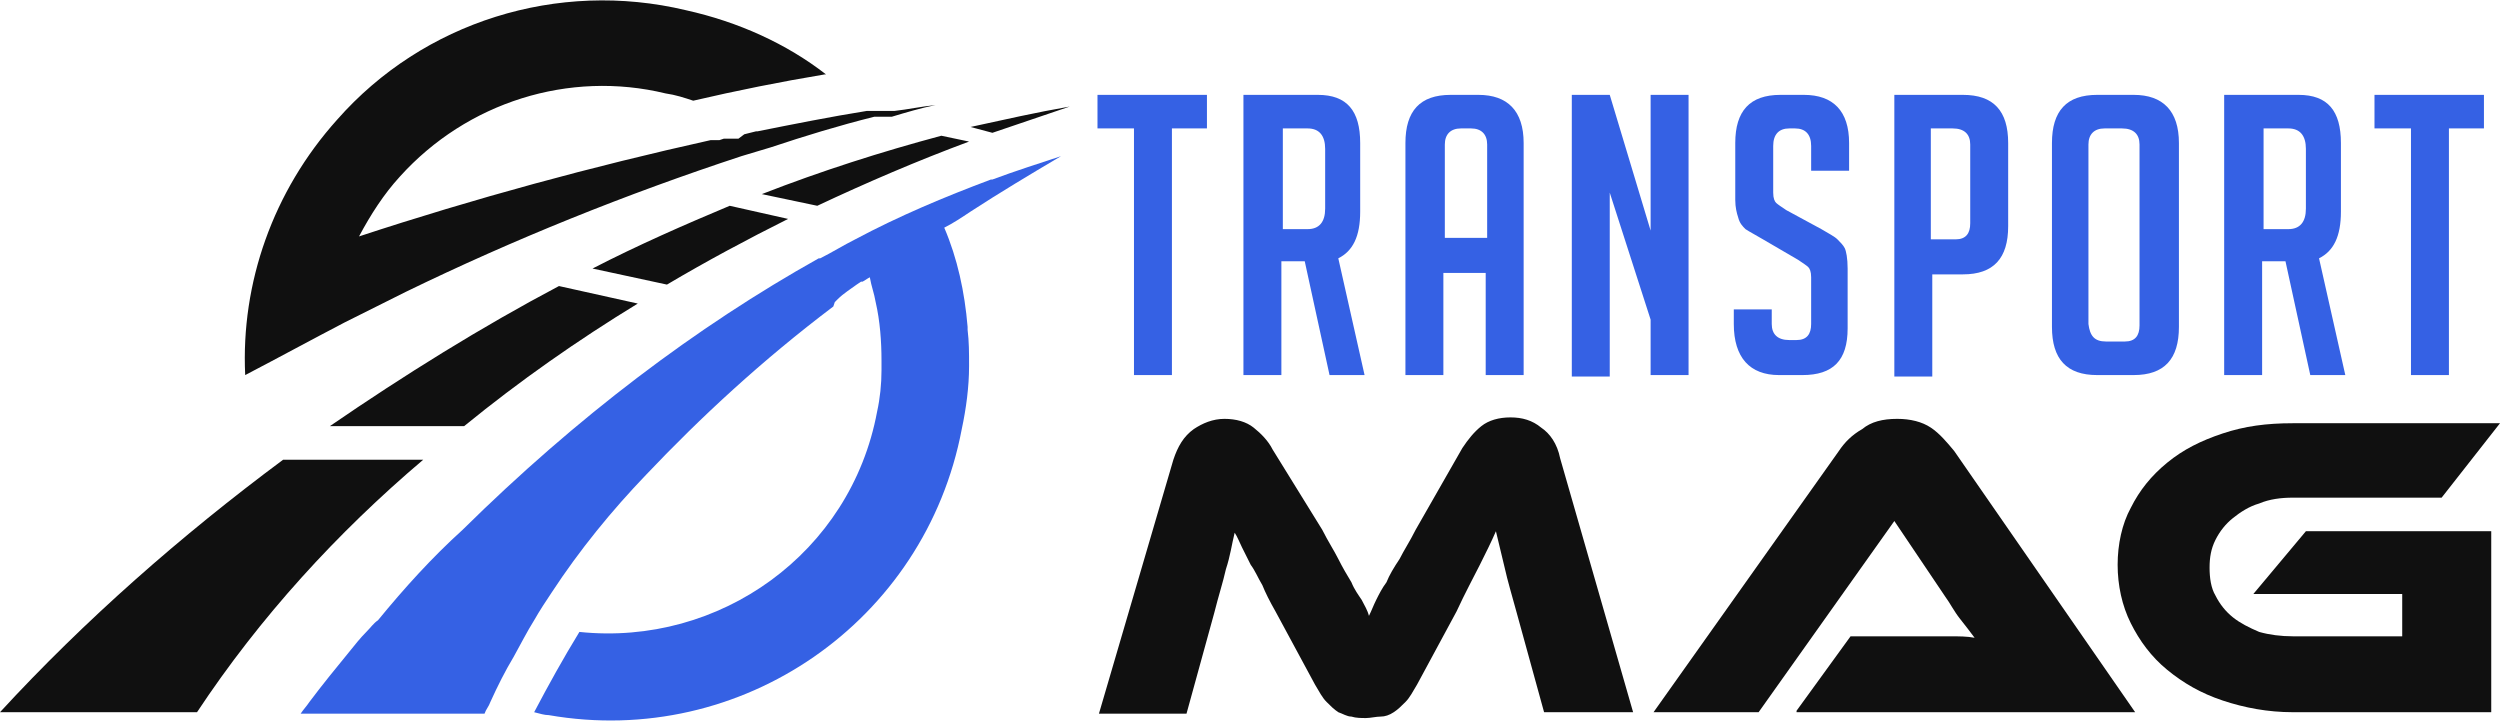 <?xml version="1.0" encoding="utf-8"?>
<!-- Generator: Adobe Illustrator 24.1.0, SVG Export Plug-In . SVG Version: 6.00 Build 0)  -->
<svg version="1.1" id="Layer_1" xmlns="http://www.w3.org/2000/svg" xmlns:xlink="http://www.w3.org/1999/xlink" x="0px" y="0px"
	 width="171.3px" height="49.4px" viewBox="0 0 171.3 49.4" style="enable-background:new 0 0 171.3 49.4;" xml:space="preserve">
<style type="text/css">
	.st0{fill:#3561E4;}
	.st1{fill:#101010;}
	.st2{fill-rule:evenodd;clip-rule:evenodd;fill:#3561E4;}
	.st3{fill-rule:evenodd;clip-rule:evenodd;fill:#101010;}
</style>
<g>
	<path class="st0" d="M80.3,8.8v16.9h-2.6V8.8h-2.5V6.5h7.5v2.3H80.3z"/>
	<path class="st0" d="M85.3,6.5h5c2,0,2.9,1.1,2.9,3.3v4.7c0,1.7-0.5,2.7-1.5,3.2l1.8,8h-2.4l-1.7-7.8h-1.6v7.8h-2.6V6.5z
		 M87.9,15.7h1.7c0.8,0,1.2-0.5,1.2-1.4v-4.1c0-0.9-0.4-1.4-1.2-1.4h-1.7V15.7z"/>
	<path class="st0" d="M98.9,25.7h-2.6V9.8c0-2.2,1-3.3,3.1-3.3h1.9c2,0,3.1,1.1,3.1,3.3v15.9h-2.6v-7h-2.9V25.7z M101.9,16.3V9.9
		c0-0.7-0.4-1.1-1.1-1.1h-0.7c-0.7,0-1.1,0.4-1.1,1.1v6.4H101.9z"/>
	<path class="st0" d="M113.1,15.8V6.5h2.6v19.2h-2.6v-3.8l-2.8-8.7v12.6h-2.6V6.5h2.6L113.1,15.8z"/>
	<path class="st0" d="M124.1,11.6V10c0-0.8-0.4-1.2-1.1-1.2h-0.4c-0.7,0-1.1,0.4-1.1,1.2v3.2c0,0.4,0.1,0.6,0.2,0.7
		c0.1,0.1,0.4,0.3,0.7,0.5l2.4,1.3c0.5,0.3,0.9,0.5,1.1,0.7c0.2,0.2,0.4,0.4,0.5,0.6c0.1,0.2,0.2,0.7,0.2,1.4v4.1
		c0,2.2-1,3.2-3.1,3.2h-1.6c-2,0-3.1-1.2-3.1-3.5v-1h2.6v1c0,0.7,0.4,1.1,1.2,1.1h0.5c0.7,0,1-0.4,1-1.1V19c0-0.4-0.1-0.6-0.2-0.7
		c-0.1-0.1-0.4-0.3-0.7-0.5l-2.4-1.4c-0.5-0.3-0.9-0.5-1.2-0.7c-0.2-0.2-0.4-0.4-0.5-0.8c-0.1-0.3-0.2-0.7-0.2-1.2V9.8
		c0-2.2,1-3.3,3.1-3.3h1.6c2,0,3.1,1.1,3.1,3.3v1.9H124.1z"/>
	<path class="st0" d="M129.8,6.5h4.7c2.1,0,3.1,1.1,3.1,3.3v5.7c0,2.2-1,3.3-3.1,3.3h-2.1v7h-2.6V6.5z M132.4,16.4h1.6
		c0.7,0,1-0.4,1-1.1V9.9c0-0.7-0.4-1.1-1.2-1.1h-1.5V16.4z"/>
	<path class="st0" d="M143.7,25.7c-2.1,0-3.1-1.1-3.1-3.3V9.8c0-2.2,1-3.3,3.1-3.3h2.5c2,0,3.1,1.1,3.1,3.3v12.6
		c0,2.2-1,3.3-3.1,3.3H143.7z M144.3,23.4h1.3c0.7,0,1-0.4,1-1.1V9.9c0-0.7-0.4-1.1-1.2-1.1h-1.2c-0.7,0-1.1,0.4-1.1,1.1v12.3
		C143.2,23,143.5,23.4,144.3,23.4z"/>
	<path class="st0" d="M152.5,6.5h5c2,0,2.9,1.1,2.9,3.3v4.7c0,1.7-0.5,2.7-1.5,3.2l1.8,8h-2.4l-1.7-7.8h-1.6v7.8h-2.6V6.5z
		 M155.1,15.7h1.7c0.8,0,1.2-0.5,1.2-1.4v-4.1c0-0.9-0.4-1.4-1.2-1.4h-1.7V15.7z"/>
	<path class="st0" d="M167.8,8.8v16.9h-2.6V8.8h-2.5V6.5h7.5v2.3H167.8z"/>
	<path class="st1" d="M90.6,36.3c0.4,0.8,0.8,1.4,1.1,2c0.3,0.6,0.6,1.1,0.9,1.6c0.2,0.5,0.5,0.9,0.7,1.2c0.2,0.4,0.4,0.7,0.5,1.1
		c0.2-0.4,0.3-0.7,0.5-1.1c0.2-0.4,0.4-0.8,0.7-1.2c0.2-0.5,0.5-1,0.9-1.6c0.3-0.6,0.7-1.2,1.1-2l3.2-5.6c0.4-0.6,0.8-1.1,1.3-1.5
		c0.5-0.4,1.2-0.6,2-0.6c0.8,0,1.5,0.2,2.1,0.7c0.6,0.4,1.1,1.1,1.3,2.1l5,17.4h-6.1l-1.9-6.9c-0.3-1.1-0.6-2.1-0.8-3
		c-0.2-0.8-0.4-1.7-0.6-2.5c-0.3,0.7-0.7,1.5-1.1,2.3c-0.4,0.8-1,1.9-1.6,3.2l-2.7,5c-0.3,0.5-0.5,0.9-0.8,1.2
		c-0.3,0.3-0.5,0.5-0.8,0.7c-0.3,0.2-0.6,0.3-0.9,0.3c-0.3,0-0.7,0.1-1,0.1s-0.7,0-1-0.1c-0.3,0-0.6-0.2-0.9-0.3
		c-0.3-0.2-0.5-0.4-0.8-0.7c-0.3-0.3-0.5-0.7-0.8-1.2l-2.7-5c-0.4-0.7-0.7-1.3-0.9-1.8c-0.3-0.5-0.5-1-0.8-1.4
		c-0.2-0.4-0.4-0.8-0.6-1.2c-0.2-0.4-0.3-0.7-0.5-1c-0.2,0.8-0.3,1.6-0.6,2.5c-0.2,0.9-0.5,1.8-0.8,3l-1.9,6.9h-6l5.1-17.4
		c0.3-0.9,0.7-1.6,1.4-2.1c0.6-0.4,1.3-0.7,2.1-0.7c0.8,0,1.5,0.2,2,0.6c0.5,0.4,1,0.9,1.3,1.5L90.6,36.3z"/>
	<path class="st1" d="M123.1,48.7l3.7-5.1h5c0.6,0,1.2,0,1.8,0c0.6,0,1.2,0,1.7,0.1c-0.3-0.4-0.6-0.8-1-1.3s-0.7-1.1-1-1.5l-3.5-5.2
		l-9.3,13.1h-7.2l12.7-17.9c0.4-0.6,0.9-1.1,1.6-1.5c0.6-0.5,1.4-0.7,2.4-0.7c0.9,0,1.7,0.2,2.3,0.6c0.6,0.4,1.1,1,1.6,1.6
		l12.4,17.9H123.1z"/>
	<path class="st1" d="M158,36.4h12.7v12.4h-13.6c-1.7,0-3.3-0.3-4.8-0.8c-1.5-0.5-2.7-1.2-3.8-2.1c-1.1-0.9-1.9-2-2.5-3.2
		c-0.6-1.2-0.9-2.6-0.9-4s0.3-2.8,0.9-3.9c0.6-1.2,1.4-2.2,2.5-3.1c1.1-0.9,2.3-1.5,3.8-2c1.5-0.5,3-0.7,4.8-0.7h14.2l-4,5.1h-10.2
		c-0.8,0-1.6,0.1-2.3,0.4c-0.7,0.2-1.3,0.6-1.8,1c-0.5,0.4-0.9,0.9-1.2,1.5c-0.3,0.6-0.4,1.2-0.4,1.9c0,0.7,0.1,1.4,0.4,1.9
		c0.3,0.6,0.7,1.1,1.2,1.5c0.5,0.4,1.1,0.7,1.8,1c0.7,0.2,1.5,0.3,2.3,0.3h7.5v-2.9h-10.2L158,36.4z"/>
</g>
<g>
	<g>
		<g>
			<path class="st2" d="M31.7,36.3c7.8-7.7,16-13.9,24.4-18.6c0,0,0.1,0,0.1,0c0.8-0.4,1.6-0.9,2.4-1.3c3-1.6,6.1-2.9,9.3-4.1l0.1,0
				c1.6-0.6,3.2-1.1,4.7-1.6c-2.2,1.3-4.2,2.5-6.2,3.8c-0.6,0.4-1.2,0.8-1.8,1.1c0.9,2.1,1.4,4.4,1.6,6.8c0,0.1,0,0.1,0,0.2l0,0
				c0.1,0.8,0.1,1.6,0.1,2.4l0,0l0,0.1l0,0l0,0c0,1.4-0.2,2.9-0.5,4.3C63.4,42.6,50.8,51.3,37.6,49c-0.3,0-0.6-0.1-1-0.2
				c1-1.9,2-3.7,3.1-5.5c9.6,1,18.6-5.4,20.4-15.1c0.2-0.9,0.3-1.9,0.3-2.8l0-0.1v0v0c0-0.1,0-0.2,0-0.2l0-0.1l0-0.1V25l0-0.1l0-0.1
				v0v-0.1v0c0-1.3-0.1-2.7-0.4-4l0,0c-0.1-0.6-0.3-1.1-0.4-1.7c-0.2,0.1-0.3,0.2-0.5,0.3l0,0l-0.1,0l-0.3,0.2
				c-0.4,0.3-0.9,0.6-1.3,1l0,0l-0.1,0.1l-0.1,0.1L57.1,21v0c-4.9,3.7-9.1,7.6-12.8,11.5l0,0c-2.4,2.5-4.6,5.2-6.5,8.1
				c-0.4,0.6-0.8,1.2-1.2,1.9c-0.5,0.8-0.9,1.6-1.4,2.5c-0.6,1-1.1,2-1.6,3.1l0,0c-0.1,0.3-0.3,0.5-0.4,0.8H20.6
				c0.2-0.3,0.4-0.5,0.6-0.8l0,0c0.9-1.2,1.8-2.3,2.7-3.4l0,0c0.4-0.5,0.8-1,1.2-1.4l0,0c0.3-0.3,0.5-0.6,0.8-0.8
				C27.7,40.3,29.6,38.2,31.7,36.3L31.7,36.3z"/>
		</g>
		<path class="st3" d="M47,0.7c3.6,0.8,6.9,2.3,9.6,4.4l-0.1,0c-3,0.5-6,1.1-9,1.8c-0.6-0.2-1.2-0.4-1.9-0.5C39,4.8,32,7,27.4,12.1
			c-1.1,1.2-2,2.6-2.8,4.1c7.9-2.6,16-4.8,24.1-6.6l0.1,0l0.1,0l0.2,0l0.2,0l0,0l0.3-0.1l0,0l0,0l0.2,0l0.2,0l0.1,0l0.1,0l0.2,0
			l0.1,0l0.1,0L51,9.2l0,0l0,0l0.4-0.1l0,0l0,0L51.8,9l0.1,0c2.5-0.5,5-1,7.5-1.4l0.1,0l0.1,0h0l0.1,0l0.1,0l0.1,0l0,0l0.1,0l0.1,0
			l0.1,0l0,0l0.1,0l0.1,0l0.1,0l0,0l0.1,0l0.1,0l0,0l0,0l0.1,0l0.1,0l0,0l0,0l0.1,0l0.1,0l0,0l0,0l0.1,0l0.1,0l0,0
			c0.9-0.1,1.8-0.3,2.8-0.4c-1,0.2-2,0.5-3,0.8l0,0l-0.1,0l-0.1,0l0,0l0,0l-0.1,0l-0.1,0l0,0l0,0l-0.1,0l-0.1,0l0,0l-0.1,0l-0.1,0
			l0,0l0,0l-0.1,0l-0.1,0l0,0l-0.1,0l-0.1,0l0,0l0,0c-2.4,0.6-4.7,1.3-7.1,2.1l0,0c-0.7,0.2-1.3,0.4-2,0.6l0,0
			c-7.9,2.6-15.6,5.7-23,9.3v0l0,0c-1.4,0.7-2.8,1.4-4.2,2.1c-2.3,1.2-4.5,2.4-6.8,3.6c-0.3-6.3,1.9-12.6,6.3-17.5
			C29,1.5,38.2-1.4,47,0.7L47,0.7z M68,9.1c1.8-0.6,3.5-1.2,5.3-1.8c-2.3,0.4-4.5,0.9-6.8,1.4L68,9.1L68,9.1z M19.4,31.5
			c-7,5.2-13.6,11-19.4,17.3h13.5c4.3-6.5,9.6-12.3,15.5-17.3H19.4L19.4,31.5z M43.7,20.8l-5.4-1.2c-5.3,2.8-10.6,6.1-15.7,9.6h9.2
			C35.6,26.1,39.6,23.3,43.7,20.8L43.7,20.8z M45.7,19.5c2.7-1.6,5.5-3.1,8.3-4.5L50,14.1c-3.1,1.3-6.3,2.7-9.4,4.3L45.7,19.5
			L45.7,19.5z M56,14.1c3.4-1.6,6.9-3.1,10.4-4.4l-1.9-0.4c-4.1,1.1-8.2,2.4-12.3,4L56,14.1z"/>
	</g>
</g>
</svg>
